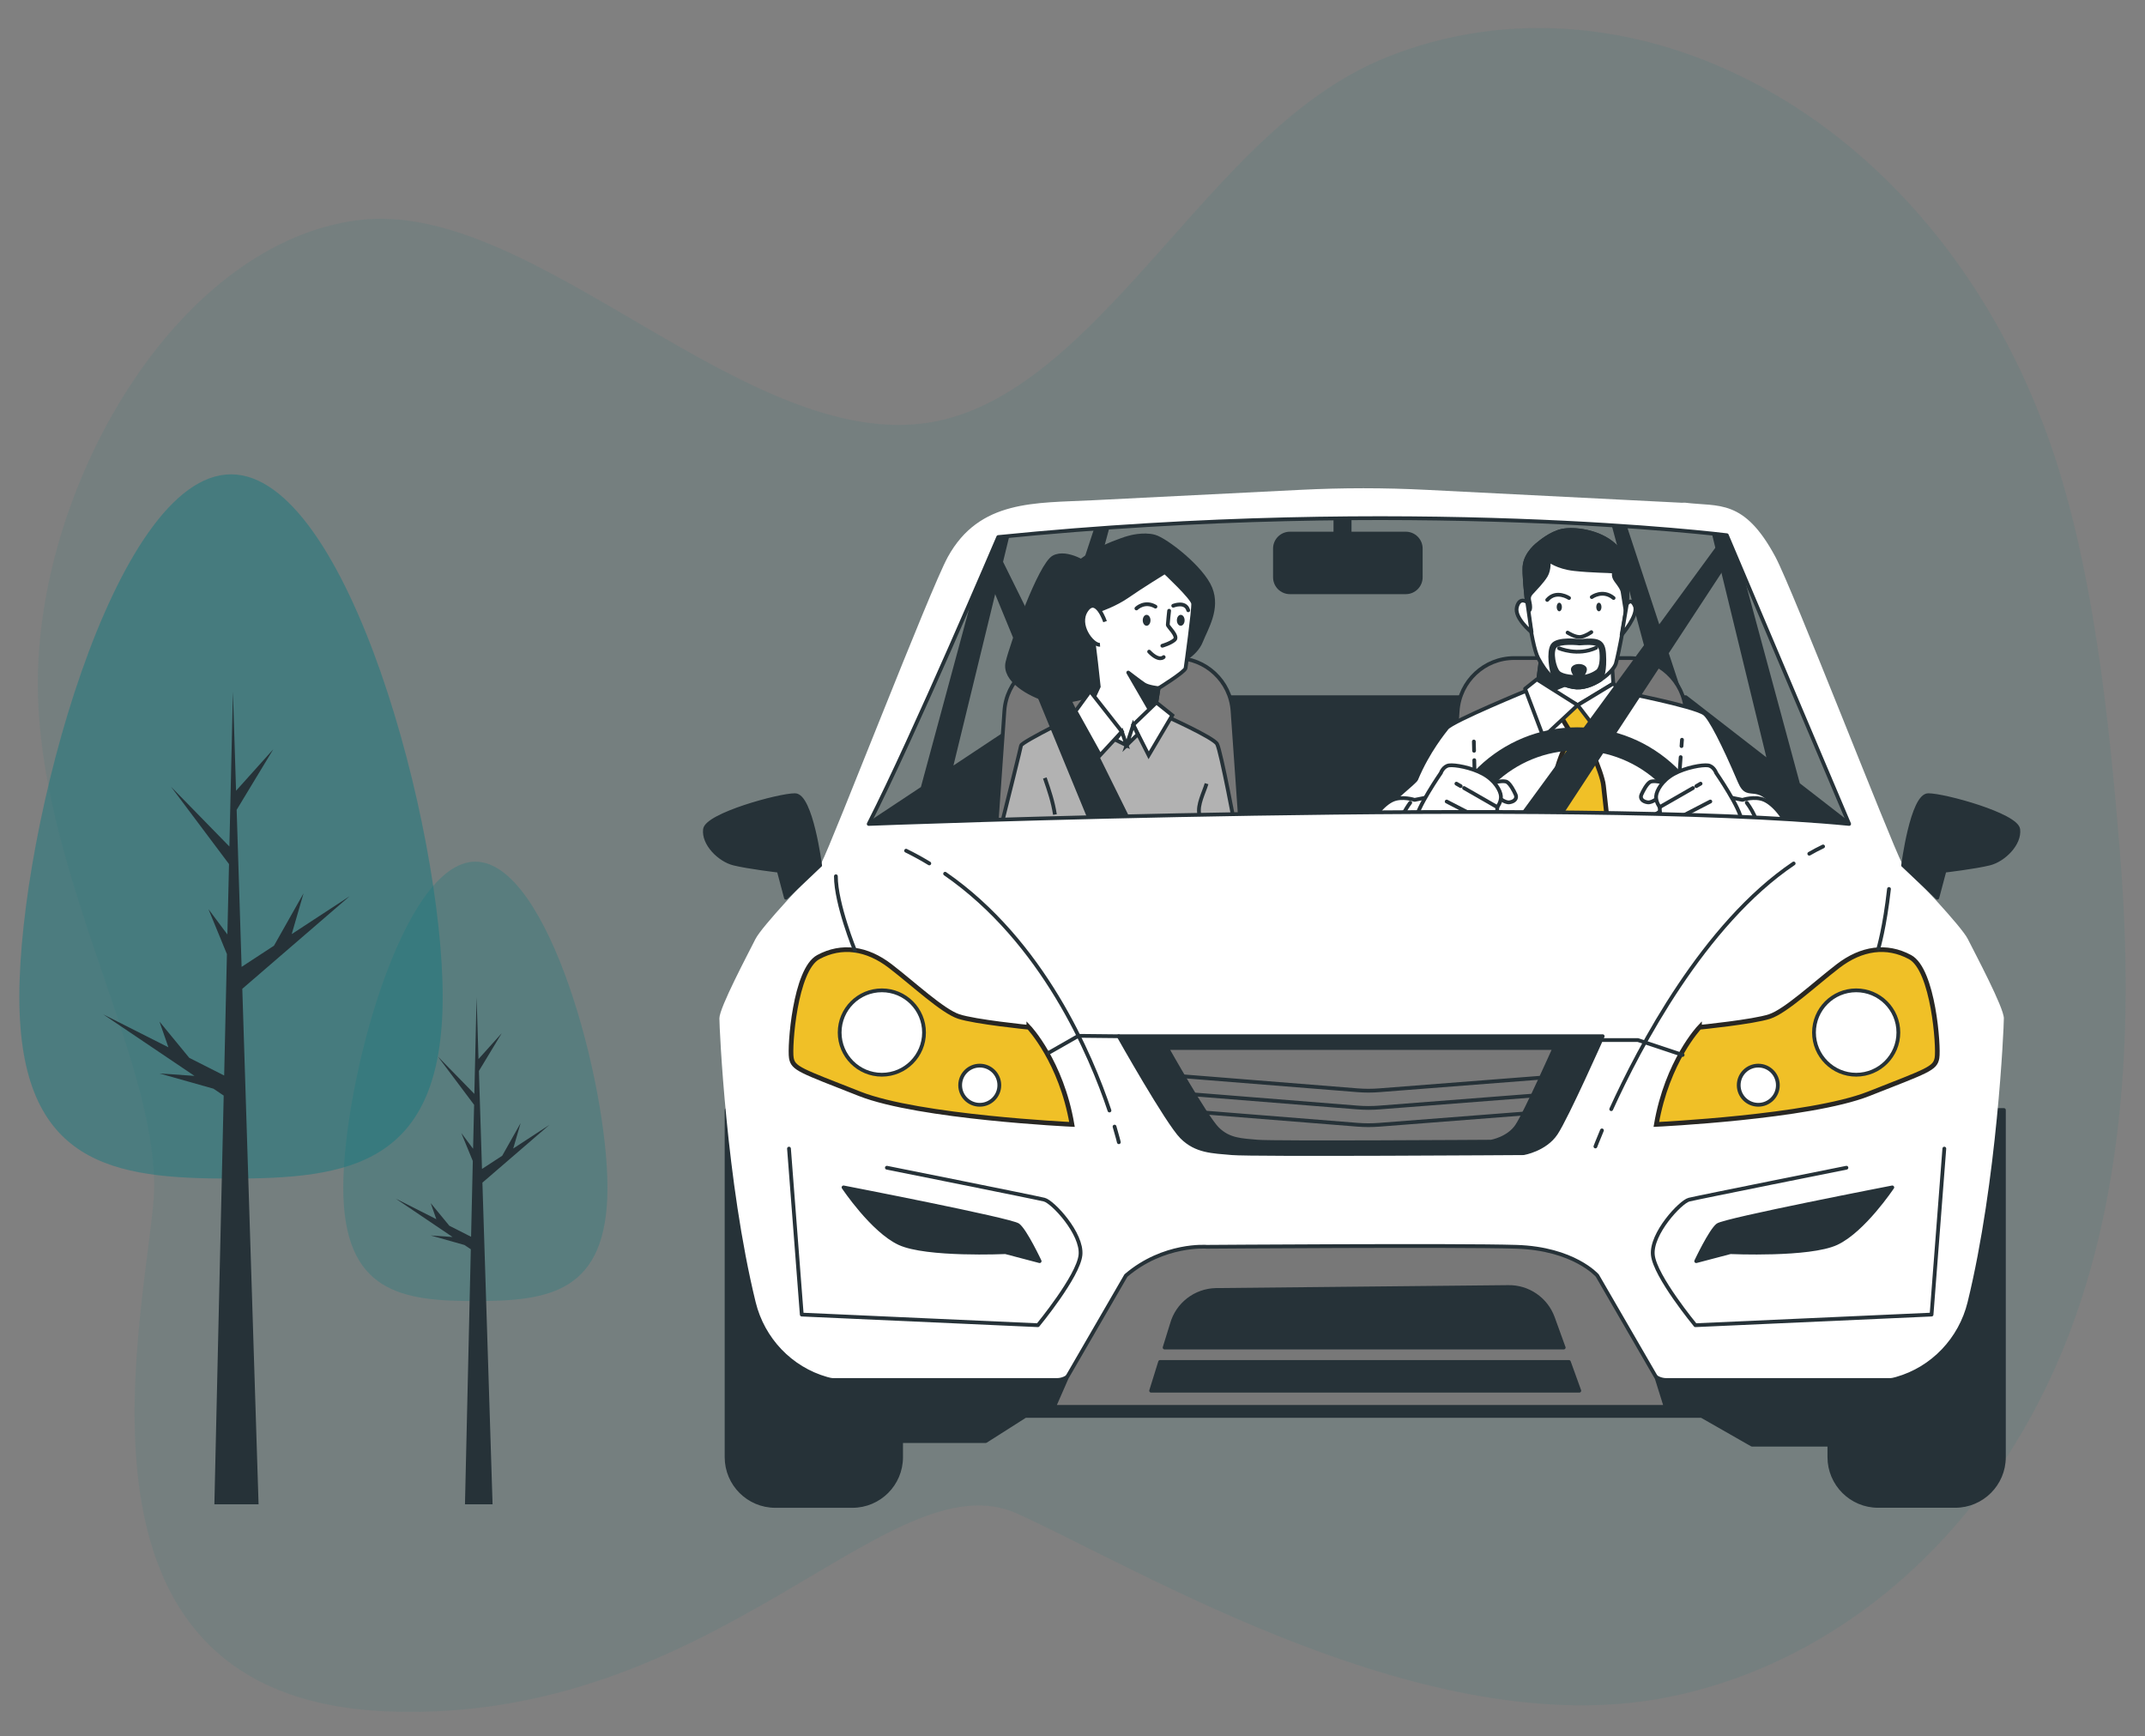 <?xml version="1.0" encoding="UTF-8"?>
<svg xmlns="http://www.w3.org/2000/svg" id="Coins" viewBox="0 0 460.16 372.44">
  <rect x="0" y="0" width="460.16" height="372.44" fill="#808080" stroke="none"/>
  <defs>
    <style>.cls-1,.cls-2,.cls-3{fill:#fff;}.cls-4,.cls-2,.cls-5,.cls-6,.cls-7,.cls-8,.cls-9,.cls-3{stroke:#263238;stroke-width:.81px;}.cls-4,.cls-5,.cls-7,.cls-3{stroke-linecap:round;stroke-linejoin:round;}.cls-4,.cls-9{fill:none;}.cls-2,.cls-6,.cls-10,.cls-8,.cls-9{stroke-miterlimit:10;}.cls-5{fill:#787878;}.cls-6{fill:#b2b2b2;}.cls-11{opacity:.3;}.cls-11,.cls-12,.cls-13{fill:#19797e;}.cls-10{fill:#f0c027;stroke:#282723;}.cls-12{opacity:.5;}.cls-7,.cls-8,.cls-14{fill:#263238;}.cls-13{opacity:.1;}</style>
  </defs>
  <path class="cls-13" d="m444.51,284.45c11.38-30.79,13.07-65.97,10.4-99.92-2.37-30.12-5.94-64.66-15.94-91.85C413.65,23.82,349.63-8.5,297.66,12.2c-21.68,8.64-36.89,28.66-54.29,47.71-12.87,14.08-26.99,27.84-43.62,30.66-39.83,6.74-85.15-48.17-122.92-43.35C39.06,52.03,9.53,101.17,8.16,143.56c-1.37,42.39,27.47,85.74,24.72,114.65-2.75,28.9-20.6,105.98,50.13,108.87,70.73,2.89,107.81-54.91,135.28-42.39,27.47,12.52,87.89,49.13,138.71,39.5,33.15-6.28,65.56-30.07,83.73-70.47,1.37-3.04,2.63-6.13,3.79-9.27Z"></path>
  <path class="cls-11" d="m73.64,254.74c0,22.62,12.69,24.33,28.34,24.33s28.34-1.71,28.34-24.33-12.69-69.92-28.34-69.92-28.34,47.29-28.34,69.92Z"></path>
  <polygon class="cls-14" points="92.4 265 97.09 265.33 84.88 257.09 93.6 261.5 92.4 258.06 96.39 262.91 101.06 265.28 101.43 249.03 98.96 243.02 101.49 246.4 101.71 236.98 93.94 226.62 101.76 234.63 102.24 213.89 102.65 227.16 107.64 221.61 102.74 229.71 103.4 250.73 107.74 247.9 111.69 240.89 110.1 246.35 117.86 241.28 103.49 253.67 105.67 322.67 99.75 322.67 101 267.96 99.63 267.04 92.4 265"></polygon>
  <path class="cls-12" d="m4.15,213.8c0,36.26,20.33,39,45.41,39s45.41-2.74,45.41-39-20.33-112.06-45.41-112.06S4.15,177.54,4.15,213.8Z"></path>
  <polygon class="cls-14" points="34.21 230.25 41.72 230.77 22.15 217.58 36.13 224.64 34.21 219.12 40.6 226.9 48.09 230.69 48.68 204.65 44.72 195.01 48.78 200.43 49.13 185.34 36.68 168.74 49.21 181.57 49.97 148.34 50.64 169.61 58.63 160.71 50.77 173.7 51.83 207.39 58.78 202.84 65.12 191.61 62.58 200.36 75.01 192.23 51.98 212.09 55.47 322.67 45.99 322.67 47.99 235 45.8 233.52 34.21 230.25"></polygon>
  <path class="cls-7" d="m276.73,114.45h24.84c1.78,0,3.22,1.44,3.22,3.22v6.15c0,1.78-1.44,3.22-3.22,3.22h-24.84c-1.78,0-3.22-1.44-3.22-3.22v-6.15c0-1.78,1.44-3.22,3.22-3.22Z"></path>
  <rect class="cls-7" x="286.48" y="108.34" width="3.05" height="9.54"></rect>
  <path class="cls-7" d="m396.69,176.73l-10.94-8.49-15.25-56.34-25.38-3.13,10.98,40.77h-128.32l10.98-40.77-25.38,3.13-15.47,57.17-11.56,7.66h210.33Zm-48.43-64.83l19.12,1.39,12.22,50.18-17.96-13.93h-.96l-12.42-37.65Zm-131.74,1.39l19.12-1.39-13.39,40.57.46.16-18.81,12.48,12.62-51.81Z"></path>
  <path class="cls-5" d="m266.29,179.31l-1.88-26.84c-.45-6.37-5.75-11.32-12.14-11.32h-24.66c-6.39,0-11.69,4.94-12.14,11.32l-1.88,26.84h52.7Z"></path>
  <path class="cls-5" d="m363.53,179.31l-1.88-26.84c-.45-6.37-5.75-11.32-12.14-11.32h-24.66c-6.39,0-11.69,4.94-12.14,11.32l-1.88,26.84h52.7Z"></path>
  <path class="cls-8" d="m233.7,121.33s-4.73-3.38-7.66-1.8c-2.93,1.58-9.01,18.69-9.91,22.52s4.73,6.98,8.56,8.11c3.83,1.13,11.49-1.35,13.29-3.15s-4.28-25.67-4.28-25.67Z"></path>
  <path class="cls-6" d="m265.65,180.02c-.29-.91-.46-1.47-.46-1.47,0,0-3.28-17.57-4.1-18.98-.82-1.41-11.01-5.97-11.01-5.97l-17.69-.94s-13.24,6.44-13.35,7.26c-.06.44-2.59,10.63-4.96,20.1h51.57Z"></path>
  <path class="cls-9" d="m224.14,166.87c1.04,3.01,1.74,5.12,2.17,7.84"></path>
  <path class="cls-9" d="m258.84,168.09c-.57,1.93-1.99,4.5-1.56,6.56"></path>
  <path class="cls-8" d="m242.23,115.3s-10.53,2.92-13.45,8.58c-2.92,5.65-3.12,6.92-1.46,9.65,1.66,2.73,5.75,7.6,9.55,9.55,3.8,1.95,15.89-.88,15.89-.88,0,0,3.7-1.66,4.87-4.58,1.17-2.92,3.8-7.02,2.05-11.41-1.75-4.39-9.55-10.43-11.99-11.11-2.44-.68-5.46.2-5.46.2Z"></path>
  <path class="cls-2" d="m249.89,122.7s-5.25,3.23-7.94,5.12c-2.69,1.88-5.92,2.96-5.92,2.96,0,0-2.42,1.08-1.88,3.9.54,2.83,1.56,12.6,1.56,12.6l-1.83,3.97,7.81,8.62,6.19-8.08.67-4.17s5.65-3.5,5.79-4.31c.13-.81,1.75-12.66,1.62-13.87-.13-1.21-6.06-6.73-6.06-6.73Z"></path>
  <path class="cls-4" d="m250.81,131s-.29,2.63-.29,3.02,2.34,2.44,1.46,3.22c-.88.78-2.63,1.27-2.63,1.27"></path>
  <path class="cls-4" d="m249.64,140.94s-.97,1.07-3.12-1.17"></path>
  <path class="cls-7" d="m248.55,147.61s-2.22-.23-3.1-.82c-.88-.58-3.41-2.53-3.41-2.53l4.97,8.58.87-1.05.67-4.17Z"></path>
  <path class="cls-2" d="m237.06,133.34s-1.85-5.56-4-2.44c-2.14,3.12,1.27,7.51,2.92,7.41"></path>
  <ellipse class="cls-14" cx="245.98" cy="133.05" rx=".83" ry="1.17"></ellipse>
  <ellipse class="cls-14" cx="253.3" cy="133.05" rx=".83" ry="1.17"></ellipse>
  <path class="cls-4" d="m243.79,130.51s1.75-1.75,4.09-.39"></path>
  <path class="cls-4" d="m251.69,129.93s2.63-1.07,3.22.97"></path>
  <polygon class="cls-2" points="233.85 148.25 240.67 156.93 235.99 162 230.73 152.54 233.85 148.25"></polygon>
  <polyline class="cls-7" points="211.91 114.81 243.67 178.97 235.13 178.97 209.54 116.77"></polyline>
  <polygon class="cls-2" points="240.67 156.93 241.68 159.86 239.31 158.69 240.67 156.93"></polygon>
  <polygon class="cls-2" points="243.11 155.47 246.42 162 251.49 153.42 248.08 150.69 243.11 155.47"></polygon>
  <polygon class="cls-2" points="243.11 155.47 241.68 159.86 244.08 157.52 243.11 155.47"></polygon>
  <path class="cls-3" d="m380.33,185.11c.56-1.23,3.37-7.67,2.36-9.37-5.74-9.65-7.42-3.26-9.48-8.09-3.45-8.11-6.36-13.77-7.6-14.61-2.4-1.64-18.16-4.67-18.16-4.67l-19.29-.5s-16.64,6.81-17.78,8.32c-.49.65-4.06,4.92-6.56,10.94-.25.61-6.01,5.21-6.26,5.83-2.71,6.59-.19,11.16.45,12.15h82.32Z"></path>
  <path class="cls-4" d="m316.27,163.05c.19,6.65.19,13.01.47,19.57"></path>
  <line class="cls-4" x1="316.18" y1="159.05" x2="316.23" y2="161.04"></line>
  <path class="cls-4" d="m360.55,162.4c-.38,5.12-.77,10.23-1.15,15.35-.12,1.63-.25,3.26-.37,4.89"></path>
  <line class="cls-4" x1="360.83" y1="158.67" x2="360.73" y2="160.03"></line>
  <path class="cls-10" d="m333.41,169.68c.19,3.55-.19,10.72-.49,15.43h12.89c-.62-5.6-1.61-14.65-1.82-16.64-.3-2.92-4.23-11.28-4.23-11.28l2.52-3.32-4.53-4.73-2.92,4.53,2.32,3.83s-4.03,6.65-3.73,12.19Z"></path>
  <polygon class="cls-3" points="330.69 140.48 329.89 146.52 338.45 151.25 346.1 146.62 345.8 142.19 330.69 140.48"></polygon>
  <polygon class="cls-7" points="329.89 146.52 332.76 148.11 337.63 146.08 332.2 140.65 330.69 140.48 329.89 146.52"></polygon>
  <path class="cls-3" d="m330.09,116.58s-2.85,2.03-3.05,4.98c-.2,2.95,1.32,16.57,2.95,19.62,1.63,3.05,3.56,5.49,7.52,6.2,3.97.71,8.64-3.25,9.15-5.08.51-1.83,2.44-11.29,2.44-14.84s.41-7.63-2.85-10.57c-3.25-2.95-8.54-3.56-11.08-3.05-2.54.51-5.08,2.75-5.08,2.75Z"></path>
  <path class="cls-7" d="m346.26,116.88c-3.25-2.95-8.54-3.56-11.08-3.05-2.54.51-5.08,2.75-5.08,2.75,0,0-2.85,2.03-3.05,4.98-.1,1.44.21,5.41.75,9.45.21.04.47-.06.47-.81,0-1.22-.71-1.93.2-2.95.92-1.02,2.34-2.44,3.15-3.76.81-1.32.61-3.36.61-3.36,0,0,1.83,1.53,5.49,1.93,3.66.41,7.63.41,8.24.51.61.1-.2.71.71,1.93.92,1.22,1.32,1.83,1.42,2.44.09.53.55,3.47.68,4.27.2-1.5.34-2.83.34-3.76,0-3.56.41-7.63-2.85-10.57Z"></path>
  <path class="cls-4" d="m336.29,135.69s1.73,1.12,2.85.92c1.12-.2,2.24-1.02,2.24-1.02"></path>
  <path class="cls-4" d="m341.48,128.07s2.34-1.73,4.68.2"></path>
  <path class="cls-4" d="m336.6,128.27s-2.75-1.83-4.68.41"></path>
  <path class="cls-14" d="m335.07,130.2c0,.51-.25.92-.56.92s-.56-.41-.56-.92.25-.92.56-.92.56.41.56.92Z"></path>
  <path class="cls-14" d="m343.56,130.2c0,.51-.25.92-.56.92s-.56-.41-.56-.92.25-.92.56-.92.56.41.56.92Z"></path>
  <path class="cls-4" d="m334.46,139.05s3.97,1.73,7.93-.1"></path>
  <path class="cls-3" d="m327.65,129.19s-1.63-1.32-2.24,1.02c-.61,2.34,3.15,5.39,3.15,5.39l-.92-6.41Z"></path>
  <path class="cls-3" d="m349,129.59s.92-1.53,1.73.41c.81,1.93-2.85,6.2-2.85,6.2l1.12-6.61Z"></path>
  <path class="cls-7" d="m338.89,137.5s-4.84-.68-5.85.94c-.88,1.41-.39,5.32.42,7.21,1.08.83,2.39,1.44,4.06,1.74,1.97.35,4.12-.45,5.84-1.57.4-.57.98-2.02.77-5.55-.17-2.86-1.4-3.14-5.23-2.77Zm3.64,6.6s-1.58,1.21-3.85,1.14c-.82-.03-3.45-.07-4.37-1-.91-.93-1.64-4.42-.73-5.56.91-1.14,5.26-.66,5.26-.66,3.43-.25,4.54-.06,4.7,1.94.28,3.68-1,4.13-1,4.13Z"></path>
  <path class="cls-7" d="m340.03,143.58c0,.41-.59,1.66-1.31,1.66s-1.31-1.25-1.31-1.66.59-.75,1.31-.75,1.31.33,1.31.75Z"></path>
  <polygon class="cls-3" points="338.45 151.25 331.1 158.1 327.17 147.73 329.69 145.72 338.45 151.25"></polygon>
  <polygon class="cls-3" points="338.45 151.25 344.39 159.01 348.32 148.74 346.1 146.62 338.45 151.25"></polygon>
  <polyline class="cls-7" points="370.45 114.81 323.48 178.97 332.02 178.97 372.82 116.77"></polyline>
  <path class="cls-3" d="m294.99,185.11h11.86c1.14-1.33,2.24-2.83,2.53-3.2.5-.63,1.89-2.9,1.01-6.05-.88-3.15-3.78-4.92-3.78-4.92l-3.15.63s-2.65-.88-4.67,0c-2.02.88-4.67,3.91-5.67,7.44-.81,2.82.48,4.92,1.87,6.1Z"></path>
  <path class="cls-4" d="m302.53,172.18c-2.21,3.03-3.76,6.98-1.43,10.38"></path>
  <path class="cls-3" d="m320.53,167.83s2.09-.52,2.78-.09c.7.43,1.48,1.91,1.83,2.7.35.78-.17,1.48-1.3,1.65-1.13.17-2.61-1.3-2.61-1.3l-.7-2.96Z"></path>
  <polygon class="cls-7" points="363.66 172.55 361.98 170.38 344.53 181.33 332.02 181.33 314.69 171.46 313.25 173.03 321.77 185.11 353.88 185.11 363.66 172.55"></polygon>
  <path class="cls-7" d="m312.39,185.11c.77-13.69,12.1-24.55,25.97-24.55s25.21,10.86,25.97,24.55h4.15c-.77-15.98-13.96-28.7-30.13-28.7s-29.35,12.72-30.13,28.7h4.15Z"></path>
  <path class="cls-3" d="m309.14,165.74s-5.3,7.65-5.48,10.35c-.17,2.7,1.04,5.48,3.65,5.91,2.61.43,3.04-1.22,3.04-1.22,0,0,5.65,1.22,5.91,1.22s.87-.26,1.04-.87c.17-.61.61-1.39.61-1.39,0,0,.78-.52,1.3-1.48.52-.96.7-1.39.7-1.39,0,0,.96-1.39,1.13-2,.17-.61.17-1.74.17-1.74,0,0,.87-1.13.78-2.35-.09-1.22-1.3-3.39-3.83-4.78-2.52-1.39-6.09-2-7.3-1.83-1.22.17-1.74,1.57-1.74,1.57Z"></path>
  <line class="cls-4" x1="314.08" y1="169.03" x2="321.22" y2="173.13"></line>
  <line class="cls-4" x1="312.44" y1="168.09" x2="313.36" y2="168.62"></line>
  <line class="cls-4" x1="310.35" y1="171.92" x2="319.92" y2="176.87"></line>
  <line class="cls-4" x1="311.65" y1="176.97" x2="317.92" y2="179.74"></line>
  <line class="cls-4" x1="309.48" y1="176" x2="310.73" y2="176.55"></line>
  <path class="cls-3" d="m370.41,185.11h11.86c1.39-1.18,2.68-3.27,1.87-6.1-1.01-3.53-3.66-6.56-5.67-7.44-2.02-.88-4.67,0-4.67,0l-3.15-.63s-2.9,1.77-3.78,4.92c-.88,3.15.5,5.42,1.01,6.05.29.37,1.39,1.87,2.53,3.2Z"></path>
  <path class="cls-4" d="m376.91,181.12c-.18.49-.43.96-.75,1.43"></path>
  <path class="cls-4" d="m374.73,172.18c1.62,2.22,2.88,4.94,2.53,7.57"></path>
  <path class="cls-3" d="m356.74,167.83s-2.09-.52-2.78-.09c-.7.43-1.48,1.91-1.83,2.7-.35.78.17,1.48,1.3,1.65,1.13.17,2.61-1.3,2.61-1.3l.7-2.96Z"></path>
  <path class="cls-3" d="m368.13,165.74s5.3,7.65,5.48,10.35c.17,2.7-1.04,5.48-3.65,5.91-2.61.43-3.04-1.22-3.04-1.22,0,0-5.65,1.22-5.91,1.22s-.87-.26-1.04-.87c-.17-.61-.61-1.39-.61-1.39,0,0-.78-.52-1.3-1.48-.52-.96-.7-1.39-.7-1.39,0,0-.96-1.39-1.13-2-.17-.61-.17-1.74-.17-1.74,0,0-.87-1.13-.78-2.35.09-1.22,1.3-3.39,3.83-4.78,2.52-1.39,6.09-2,7.3-1.83,1.22.17,1.74,1.57,1.74,1.57Z"></path>
  <line class="cls-4" x1="363.19" y1="169.03" x2="356.04" y2="173.13"></line>
  <line class="cls-4" x1="364.82" y1="168.09" x2="363.91" y2="168.62"></line>
  <line class="cls-4" x1="366.91" y1="171.92" x2="357.34" y2="176.87"></line>
  <line class="cls-4" x1="365.61" y1="176.97" x2="359.34" y2="179.74"></line>
  <line class="cls-4" x1="367.78" y1="176" x2="366.54" y2="176.55"></line>
  <path class="cls-7" d="m392.45,238.1v50.94h-199.14v-50.94h-37.44v74.45c0,5.77,4.68,10.46,10.46,10.46h16.52c5.78,0,10.46-4.68,10.46-10.46v-3.44h18.14l8.49-5.4h145.11l10.81,6.17h16.59v2.66c0,5.77,4.68,10.46,10.46,10.46h16.52c5.78,0,10.46-4.68,10.46-10.46v-74.45h-37.44Z"></path>
  <path class="cls-1" d="m422.16,201.43c-1.39-2.77-11.5-13.34-13.54-15.45-.24-.25-.44-.52-.59-.82-2.48-4.72-23.48-58.85-27.16-65.72-6.76-12.6-12.18-10.7-19.4-11.62-.21-.03-.42.03-.64.02l-54.8-2.77c-9.02-.46-18.07-.46-27.09,0-14.83.74-29.66,1.47-44.49,2.23-12.38.63-24.31-.17-31.11,12.15-3.77,6.82-24.69,60.97-27.16,65.71-.16.31-.36.58-.6.83-2.04,2.12-12.15,12.68-13.53,15.45-1.54,3.09-7.72,14.67-7.72,16.98,0,2,1.44,35.01,7.78,60.89,1.89,7.71,7.73,13.89,15.37,16.05.54.15.95.24,1.16.24h48.07c1.3,0,2.5-.69,3.15-1.81l11.37-19.64c.22-.39.52-.73.87-1.01,1.79-1.44,7.84-5.7,16.81-5.7h66.38c8.98,0,15.02,4.26,16.81,5.7.35.28.64.62.87,1.01l11.37,19.64c.65,1.12,1.85,1.81,3.15,1.81h48.07c.21,0,.62-.09,1.16-.24,7.64-2.16,13.49-8.34,15.38-16.05,6.34-25.88,7.78-58.89,7.78-60.89,0-2.32-6.17-13.89-7.72-16.98Zm-235.8-24.7c9.65-18.91,27.79-61.54,27.79-61.54,88.38-8.88,156.3-.39,156.3-.39l26.24,61.93c-59.82-5.79-210.33,0-210.33,0Z"></path>
  <path class="cls-5" d="m228.81,295.6l-2.7,6.17h131.22l-1.93-6.17-12.74-22s-5.02-5.79-17.37-6.17c-12.35-.39-66.38,0-66.38,0,0,0-9.26-.77-17.37,6.17l-12.74,22Z"></path>
  <path class="cls-7" d="m240,222.27s10.42,18.52,13.51,21.61c3.09,3.09,6.56,3.09,10.81,3.47,4.25.39,62.52,0,62.52,0,0,0,4.63-.77,6.95-4.25,2.32-3.47,10.03-20.84,10.03-20.84h-103.81Z"></path>
  <path class="cls-5" d="m250.34,224.79s8.34,14.83,10.82,17.31,5.25,2.47,8.65,2.78c3.4.31,50.07,0,50.07,0,0,0,3.71-.62,5.56-3.4,1.85-2.78,8.04-16.69,8.04-16.69h-83.14Z"></path>
  <path class="cls-7" d="m335.45,289.04l-2.31-6.38c-1.46-4.03-5.33-6.69-9.61-6.6l-62.68.63c-4.42.09-8.27,3.07-9.45,7.33l-1.56,5.02h85.62Z"></path>
  <polygon class="cls-7" points="248.87 292.13 246.95 298.3 338.8 298.3 336.57 292.13 248.87 292.13"></polygon>
  <path class="cls-7" d="m408.27,185.61s1.93-15.05,5.4-15.05,18.91,4.25,19.3,7.33c.39,3.09-3.09,6.56-6.17,7.33-3.09.77-9.65,1.54-9.65,1.54l-1.54,5.79-7.33-6.95Z"></path>
  <path class="cls-7" d="m175.94,185.61s-1.93-15.05-5.4-15.05-18.91,4.25-19.3,7.33c-.39,3.09,3.09,6.56,6.17,7.33,3.09.77,9.65,1.54,9.65,1.54l1.54,5.79,7.33-6.95Z"></path>
  <path class="cls-10" d="m220.71,220.34s6.95,7.33,9.26,20.84c0,0-32.8-1.54-45.54-6.56-12.74-5.02-14.28-5.4-14.67-7.72-.39-2.32.77-18.91,5.79-21.61,5.02-2.7,10.42-1.93,15.44,1.93,5.02,3.86,11.19,9.65,14.67,10.81,3.47,1.16,15.05,2.32,15.05,2.32Z"></path>
  <path class="cls-3" d="m198.23,221.47c0,5-4.05,9.05-9.05,9.05s-9.05-4.05-9.05-9.05,4.05-9.05,9.05-9.05,9.05,4.05,9.05,9.05Z"></path>
  <path class="cls-3" d="m214.38,232.77c0,2.32-1.88,4.2-4.2,4.2s-4.2-1.88-4.2-4.2,1.88-4.2,4.2-4.2,4.2,1.88,4.2,4.2Z"></path>
  <path class="cls-10" d="m364.59,220.34s-6.95,7.33-9.26,20.84c0,0,32.8-1.54,45.54-6.56,12.74-5.02,14.28-5.4,14.67-7.72.39-2.32-.77-18.91-5.79-21.61-5.02-2.7-10.42-1.93-15.44,1.93-5.02,3.86-11.19,9.65-14.67,10.81-3.47,1.16-15.05,2.32-15.05,2.32Z"></path>
  <path class="cls-3" d="m389.15,221.47c0,5,4.05,9.05,9.05,9.05s9.05-4.05,9.05-9.05-4.05-9.05-9.05-9.05-9.05,4.05-9.05,9.05Z"></path>
  <path class="cls-3" d="m373,232.77c0,2.32,1.88,4.2,4.2,4.2s4.2-1.88,4.2-4.2-1.88-4.2-4.2-4.2-4.2,1.88-4.2,4.2Z"></path>
  <path class="cls-7" d="m405.95,254.69s-35.89,6.95-37.44,8.1c-1.54,1.16-4.63,7.72-4.63,7.72l7.33-1.93s16.98.77,22.77-1.93c5.79-2.7,11.96-11.96,11.96-11.96Z"></path>
  <path class="cls-7" d="m180.96,254.69s35.89,6.95,37.44,8.1c1.54,1.16,4.63,7.72,4.63,7.72l-7.33-1.93s-16.98.77-22.77-1.93c-5.79-2.7-11.96-11.96-11.96-11.96Z"></path>
  <polyline class="cls-4" points="360.97 226.28 351.39 223.09 343.82 223.09"></polyline>
  <polyline class="cls-4" points="224.96 225.83 231.35 222.18 240 222.27"></polyline>
  <path class="cls-4" d="m388.14,183.12c.97-.56,1.96-1.08,2.96-1.56"></path>
  <path class="cls-4" d="m345.65,237.91c6.04-13.27,19.84-39.67,39.14-52.7"></path>
  <path class="cls-4" d="m342.26,245.91s.48-1.26,1.4-3.45"></path>
  <path class="cls-4" d="m199.36,185.2c-1.6-.97-3.26-1.89-4.98-2.73"></path>
  <path class="cls-4" d="m238.01,238.2c-3.95-11.81-14.25-36.25-35.26-50.79"></path>
  <path class="cls-4" d="m240.02,245s-.29-1.23-.92-3.35"></path>
  <path class="cls-3" d="m183.43,203.92s-4.11-10.04-4.11-15.97"></path>
  <path class="cls-3" d="m402.96,203.46s1.37-4.56,2.28-12.78"></path>
  <path class="cls-4" d="m417.11,246.37l-2.74,35.6-50.66,2.28s-8.67-10.5-9.13-15.06c-.46-4.56,5.93-11.41,7.76-11.87s33.77-6.85,33.77-6.85"></path>
  <path class="cls-4" d="m169.26,246.37l2.74,35.6,50.66,2.28s8.67-10.5,9.13-15.06c.46-4.56-5.93-11.41-7.76-11.87s-33.77-6.85-33.77-6.85"></path>
  <path class="cls-4" d="m253.95,230.87l37.24,2.98c1.58.13,3.17.13,4.76,0l34.32-2.67"></path>
  <path class="cls-4" d="m256.41,234.77l34.79,2.78c1.58.13,3.17.13,4.76,0l33.12-2.57"></path>
  <path class="cls-4" d="m258.9,238.67l32.3,2.58c1.58.13,3.17.13,4.76,0l31.45-2.44"></path>
  <path class="cls-4" d="m186.36,176.73s150.51-5.79,210.33,0l-26.24-61.93s-67.92-8.49-156.3.39c0,0-18.14,42.63-27.79,61.54Z"></path>
</svg>
